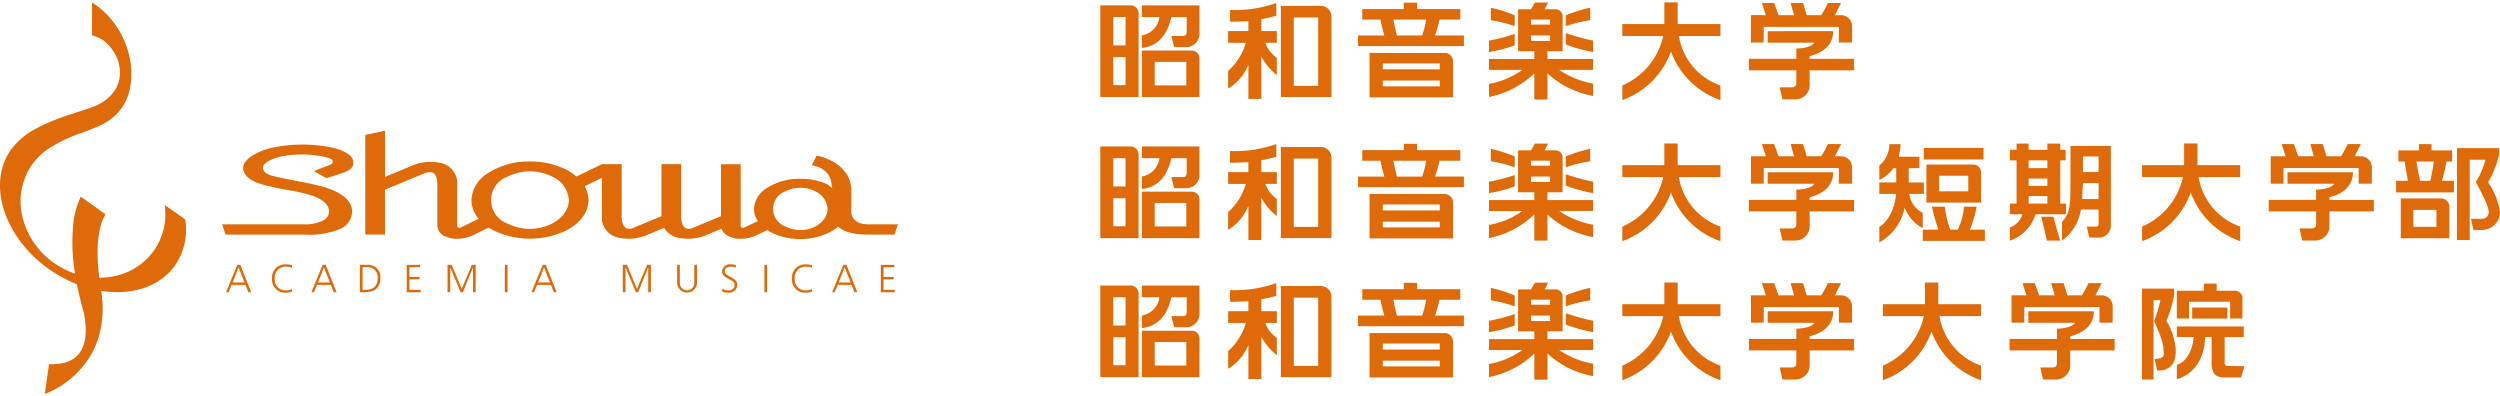 <svg xmlns="http://www.w3.org/2000/svg" width="410" height="65" viewBox="0 -0.392 410 65"><g transform="translate(-40 -7724)"><g transform="translate(-607.818 6958.816)"><path d="M702.044,791.781l-2.748,1.066L701.33,794c1.7-.486,2.943-.945,2.943-.945,1.5-.528,1.572-1.309,1.449-1.964-.337-1.467-3.451-2.1-3.451-2.1a24.2,24.2,0,0,0-9.952.052c-3.68.938-4.413,2.513-4.455,2.583,0,0-1.309,2.4,3.554,3.576,4.135,1,4.089.661,7.413,1.614,0,0,2.959.808,2.955,2.648a1.693,1.693,0,0,1-.943,1.478,6.786,6.786,0,0,1-3.153.642H684.259l.541,1.682h12.89a13.522,13.522,0,0,0,5.92-.928,3.214,3.214,0,0,0,1.963-2.942c-.081-1.362-1.137-2.882-4.573-3.911-2.349-.7-5.636-1.149-8.416-1.837-2-.494-1.614-1.578-1.614-1.578.11-.38.878-1.1,2.856-1.6a17.7,17.7,0,0,1,7.28.061s1.241.207,1.277.73a.5.5,0,0,1-.339.516" fill="#DE6A0A"/><path d="M795.071,801.587h-4.8c-2.727,0-2.83-1.789-2.834-1.9v-3.559c0-4.74-5.436-5.787-5.681-5.817l-.794,1.565c.337.1,2.967.436,3.229,3.134l.123.686a3.4,3.4,0,0,0-1.051-.783,10.707,10.707,0,0,0-4.183-.8,9.828,9.828,0,0,0-5.545,1.547,4.216,4.216,0,0,0-2.061,3.4,3.563,3.563,0,0,0,.634,1.995l-2.145,1.01c-.318.157-.45.074-.45.074-.264-.084-.226-.462-.226-.462v-9.958h-3.228v8.532l-4.588,1.9a1.386,1.386,0,0,1-1.171.079c-.9-.488-.772-2.173-.772-2.173v-8.342h-3.228v8.342c0,.064,0,.126.005.189l-4.59,1.9a1.385,1.385,0,0,1-1.171.079c-.9-.488-.772-2.173-.772-2.173v-8.342h-3.228l-4.177,2.028a8.864,8.864,0,0,0-1.806-1.18,13.073,13.073,0,0,0-5.821-1.282,12.324,12.324,0,0,0-6.957,1.951,5.423,5.423,0,0,0-2.647,4.375,4.758,4.758,0,0,0,1.183,3.066l-2.936,1.427c-.25.123-.364.047-.364.047-.257-.1-.234-.474-.234-.474v-6.437a3.389,3.389,0,0,0-2.741-3.717,7.8,7.8,0,0,0-4.239.278l-.032.011-.032.014-4.775,1.981v-7.539H710.8l-3.07.658v16.344h3.227V795.9l6.385-2.649s1.055-.49,1.624-.03c0,0,.58.3.582,2.015v6.416a2.006,2.006,0,0,0,1.406,1.946l.056.026h0l0,0,0,0a4.472,4.472,0,0,0,1.861.33,6.131,6.131,0,0,0,2.829-.737l2.27-1.1a9.664,9.664,0,0,0,.938.536,13.867,13.867,0,0,0,11.642,0c2.4-1.2,3.782-3.041,3.782-5.045a4.524,4.524,0,0,0-.625-2.27l2.826-1.372v6.092a3.389,3.389,0,0,0,2.741,3.716,7.817,7.817,0,0,0,4.24-.277l.032-.012.031-.013,3.172-1.316a3.352,3.352,0,0,0,2.281,1.618,7.816,7.816,0,0,0,4.24-.277l.032-.012.032-.013,2.807-1.165a2.3,2.3,0,0,0,1.313,1.292c.015.008.034.017.056.026h0a4.48,4.48,0,0,0,1.861.33,6.13,6.13,0,0,0,2.869-.758l-.078.039,1.484-.7a7.465,7.465,0,0,0,.77.443,11.1,11.1,0,0,0,9.3,0,6.832,6.832,0,0,0,1.535-1.03c1,.88,2.5,1.315,5.005,1.315h4.265Zm-60.336.735a7.916,7.916,0,0,1-3.538-.809,4.1,4.1,0,0,1,0-7.806,8.141,8.141,0,0,1,7.076,0,4.562,4.562,0,0,1,2.837,3.9c0,2.554-2.919,4.712-6.375,4.712m44.34.2a5.33,5.33,0,0,1-2.416-.57,3.071,3.071,0,0,1,0-5.792,5.414,5.414,0,0,1,4.832,0,3.373,3.373,0,0,1,2.05,2.9c0,1.879-2.046,3.466-4.466,3.466" fill="#DE6A0A"/><path d="M767.521,803.63l0,0h0Z" fill="#DE6A0A"/><path d="M686.731,808.22l-1.842,4.494h.431l.484-1.2h2.266l.482,1.2h.464l-1.783-4.494Zm-.76,2.9.979-2.479.972,2.479Z" fill="#DE6A0A"/><path d="M694.7,808.529a2.327,2.327,0,0,1,1,.193l.026-.412a2.914,2.914,0,0,0-1.03-.167,2.167,2.167,0,0,0-2.266,2.324,2.142,2.142,0,0,0,2.266,2.324,2.43,2.43,0,0,0,1.03-.193l-.026-.386a2.226,2.226,0,0,1-1,.193,1.746,1.746,0,0,1-1.822-1.938,1.765,1.765,0,0,1,1.822-1.938" fill="#DE6A0A"/><path d="M700.73,808.22l-1.842,4.494h.432l.483-1.2h2.266l.482,1.2h.464l-1.783-4.494Zm-.76,2.9.978-2.479.973,2.479Z" fill="#DE6A0A"/><path d="M707.948,808.22h-1.114v4.494h.785c1.488,0,2.575-.624,2.575-2.253a2.009,2.009,0,0,0-2.246-2.241m-.3,4.108h-.367v-3.721h.651a1.631,1.631,0,0,1,1.821,1.828c0,1.378-.83,1.893-2.1,1.893" fill="#DE6A0A"/><path d="M714.961,810.6h1.667v-.386h-1.667v-1.6h1.757v-.387h-2.2v4.494h2.28v-.386h-1.835Z" fill="#DE6A0A"/><path d="M723.544,812.174l-1.642-3.953h-.689v4.494h.445v-4.05h.013l1.686,4.05h.38l1.635-4.05h.013v4.05h.445v-4.494h-.638Z" fill="#DE6A0A"/><rect width="0.444" height="4.494" transform="translate(730.614 808.22)" fill="#DE6A0A"/><path d="M736.821,808.22l-1.841,4.494h.431l.483-1.2h2.266l.483,1.2h.463l-1.783-4.494Zm-.76,2.9.979-2.479.972,2.479Z" fill="#DE6A0A"/><path d="M752.286,812.174l-1.642-3.953h-.689v4.494h.445v-4.05h.013l1.686,4.05h.38l1.635-4.05h.013v4.05h.445v-4.494h-.638Z" fill="#DE6A0A"/><path d="M761.681,811.143a1.187,1.187,0,1,1-2.37,0V808.22h-.444v2.923a1.629,1.629,0,1,0,3.258,0V808.22h-.444Z" fill="#DE6A0A"/><path d="M766.678,809.3c0-.579.508-.773.972-.773a1.824,1.824,0,0,1,.818.168l.071-.406a2.676,2.676,0,0,0-.882-.148,1.265,1.265,0,0,0-1.423,1.172c0,1.178,2.06,1.287,2.06,2.169a.9.9,0,0,1-1.011.921,1.778,1.778,0,0,1-.992-.264l-.044.457a2.562,2.562,0,0,0,1.017.194,1.318,1.318,0,0,0,1.474-1.269c0-1.313-2.06-1.32-2.06-2.221" fill="#DE6A0A"/><rect width="0.444" height="4.494" transform="translate(773.182 808.22)" fill="#DE6A0A"/><path d="M779.968,808.529a2.327,2.327,0,0,1,1,.193l.026-.412a2.914,2.914,0,0,0-1.03-.167,2.167,2.167,0,0,0-2.266,2.324,2.141,2.141,0,0,0,2.266,2.324A2.427,2.427,0,0,0,781,812.6l-.026-.386a2.226,2.226,0,0,1-1,.193,1.746,1.746,0,0,1-1.822-1.938,1.765,1.765,0,0,1,1.822-1.938" fill="#DE6A0A"/><path d="M786.13,808.22l-1.841,4.494h.432l.483-1.2h2.265l.484,1.2h.463l-1.783-4.494Zm-.759,2.9.979-2.479.972,2.479Z" fill="#DE6A0A"/><path d="M792.718,810.6h1.668v-.386h-1.668v-1.6h1.757v-.387h-2.2v4.494h2.279v-.386h-1.835Z" fill="#DE6A0A"/><path d="M678.2,800.77l-.072-.051-2.93-2.051-.353-.248.04.43a10.352,10.352,0,0,1-1.8,7.007,10.519,10.519,0,0,1-6.874,4.289,11.859,11.859,0,0,1-2.106.178c-1.009-7.868,1.034-10.369,1.034-10.369l-4.072-2.912a13.691,13.691,0,0,0-1.22,4.418,30.469,30.469,0,0,0,.279,8.2,13.346,13.346,0,0,1-3.423-1.725,12.85,12.85,0,0,1-5.33-8.178,10.524,10.524,0,0,1,1.679-7.926,10.158,10.158,0,0,1,3.077-2.875,25.067,25.067,0,0,1,5.15-2.4s2.273-.826,3.193-1.293c1.61-.817,5.006-2.905,4.883-8.627a13.031,13.031,0,0,0-.707-3.993,14.113,14.113,0,0,0-5.421-7.248l-.313-.216V770.6l.15.039c3.135.812,4.16,4.218,4.17,4.252,1.463,5.285-3.67,7.213-3.67,7.213-1.435.606-2.546.888-4.641,1.6a31.743,31.743,0,0,0-5.546,2.364,12.146,12.146,0,0,0-3.8,3.329c-3.922,5.6-1.061,14.4,6.376,19.6a21.425,21.425,0,0,0,4.476,2.406c.213,1.089.479,2.249.811,3.481l0,.006,0,.005c.017.051,1.661,5.034-.385,7.79-.953,1.283-2.573,1.9-4.815,1.828l-.178-.006-.7,4.888.312-.114a15.111,15.111,0,0,0,5.179-3.546,13.986,13.986,0,0,0,3.165-5.11,16.529,16.529,0,0,0,.614-7.919c0-.009-.015-.085-.037-.216,4.984.791,9.653-.632,12.155-4.206a10.356,10.356,0,0,0,1.656-7.432Z" fill="#DE6A0A"/></g><g transform="translate(-747.377 6954.504)"><path d="M971.965,776.508h-2.009v-4.639h2.009Zm-4.137,8.469h6.278V771.3a1.323,1.323,0,0,0-1.4-1.359h-4.879Zm4.137-1.949h-2.009v-4.594h2.009Zm10.807-5.67h-8.126v7.619h9.445V778.7a1.267,1.267,0,0,0-1.319-1.342m-.84,5.71H976.75v-3.858h5.182Zm-7.286-13.122v1.923h2.871a3.425,3.425,0,0,1-2.871,2.993v2.064c2.47-.27,4.134-1.906,4.831-5.057h2.517v2.273c0,.333.009.824-.632.824h-1.885l.456,1.82h2.132a2.174,2.174,0,0,0,2.027-2.251v-4.59Z" transform="translate(0 0.039)" fill="#DE6A0A"/><path d="M1001.873,783.165h-4v-11.2h4Zm-11.441-8.975H987.11v1.922h2.91a9.818,9.818,0,0,1-2.91,4.614v2.916a8.2,8.2,0,0,0,3.322-3.926v5.606h2.121V778.37a9.517,9.517,0,0,0,2.541,3.029v-2.826a5.013,5.013,0,0,1-1.887-2.46h1.887V774.19h-2.541v-1.946c.821-.167,1.63-.336,2.455-.573v-2.082a20.551,20.551,0,0,1-7.591,1.141v1.919c.774,0,2.088-.034,3.015-.1Zm11.951-4.128h-6.627V785h8.294V771.752a1.745,1.745,0,0,0-1.667-1.69" transform="translate(1.682 0.008)" fill="#DE6A0A"/><path d="M1020.108,780.473h-9.344V779.5h9.344Zm.852-2.694h-12.37v7.282h13.69v-5.835a1.379,1.379,0,0,0-1.32-1.447m-.852,5.475h-9.344v-.945h9.344Zm-5.9-13.711v1.043h-6.81v1.732h2.981c.131.7.333,1.511.636,2.6H1006.7v1.735h17.368v-1.735h-4.736a25.417,25.417,0,0,0,.742-2.6h3.4v-1.732h-7.082v-1.043Zm3.673,2.775a14.278,14.278,0,0,1-.674,2.6h-4.117c-.291-.984-.539-2.312-.595-2.6Z" transform="translate(3.392 0.004)" fill="#DE6A0A"/><path d="M1036.474,773.132h-3.122v-.826h3.122Zm-2.583,5.642h-7.432v1.786h5.421v.034a13.353,13.353,0,0,1-5.421,2.258v2.155a14.886,14.886,0,0,0,7.432-3.872v4.289h2.153v-4.289a14.8,14.8,0,0,0,7.491,3.7v-2.02a14.525,14.525,0,0,1-5.529-2.224v-.034h5.529v-1.786h-7.491V777.5h2.487v-5.717a1.156,1.156,0,0,0-1.141-1.156h-1.807c.17-.325.4-.8.562-1.107h-2.164a10.12,10.12,0,0,1-.653,1.107h-2.1V777.5h2.663Zm2.583-2.962h-3.122v-.895h3.122Zm-9.714-3.393a21.365,21.365,0,0,1,3.919.975v-1.778a23.358,23.358,0,0,0-3.919-1.248Zm3.919,2.247a30.486,30.486,0,0,1-4.222,1.1v1.869a21.155,21.155,0,0,0,4.222-1.111Zm12.38-4.3a24.318,24.318,0,0,0-4.021,1.248v1.778a22.8,22.8,0,0,1,4.021-.975Zm-4.021,6.022a24.264,24.264,0,0,0,4.5,1.245v-1.869a35.075,35.075,0,0,1-4.5-1.236Z" transform="translate(5.116 0.002)" fill="#DE6A0A"/><path d="M1046.569,783.125a11.555,11.555,0,0,0,6.71-8.12h-6.71V773.05h6.892V769.5h2.185v3.554h7.015v1.955h-6.82a10.368,10.368,0,0,0,6.82,8.12v2.389a13.169,13.169,0,0,1-8.1-7.943h-.037a13.149,13.149,0,0,1-7.955,7.943Z" transform="translate(6.87)" fill="#DE6A0A"/><path d="M1068.443,771.585c-.236-.708-.459-1.448-.653-2h2.012l.719,2h2.534c-.157-.642-.381-1.314-.55-2h2.02c.124.308.415,1.384.618,2h2.378a14.392,14.392,0,0,0,1.088-2h2.178c-.283.51-.708,1.384-1.023,2h1.034a1.817,1.817,0,0,1,1.779,1.8v2.684h-2.163V773.5H1068.09v2.57h-2.1v-4.489Zm11.041,2.621c0,1.842-1.088,3.4-3.862,4.1v.434h7.286v1.887h-7.286v2.256a2.342,2.342,0,0,1-2.431,2.516h-2.02l-.458-1.977h1.9c.513,0,.824-.169.824-.708v-2.088h-7.772v-1.887h7.772v-1.679s2.34,0,2.979-.965h-7.678v-1.886Z" transform="translate(8.537 0.007)" fill="#DE6A0A"/><path d="M971.963,797.793h-2.008v-4.64h2.008Zm-4.135,8.468h6.278V792.589a1.323,1.323,0,0,0-1.4-1.36h-4.88Zm4.135-1.949h-2.008v-4.593h2.008Zm10.807-5.67h-8.124v7.619h9.445v-6.278a1.268,1.268,0,0,0-1.321-1.342m-.839,5.71H976.75v-3.857h5.181Zm-7.285-13.122v1.923h2.871a3.424,3.424,0,0,1-2.871,2.993v2.064c2.47-.27,4.134-1.906,4.831-5.057h2.517v2.275c0,.333.009.823-.632.823h-1.885l.457,1.821h2.131a2.175,2.175,0,0,0,2.027-2.252v-4.59Z" transform="translate(0 1.896)" fill="#DE6A0A"/><path d="M1001.873,804.45h-4v-11.2h4Zm-11.441-8.976H987.11V797.4h2.908a9.828,9.828,0,0,1-2.908,4.613v2.917A8.2,8.2,0,0,0,990.432,801v5.6h2.12v-6.952a9.55,9.55,0,0,0,2.542,3.03v-2.829a5.007,5.007,0,0,1-1.887-2.458h1.887v-1.923h-2.542v-1.945c.822-.167,1.63-.337,2.456-.573v-2.083a20.546,20.546,0,0,1-7.593,1.142v1.919c.776,0,2.089-.034,3.017-.1Zm11.951-4.128h-6.627v14.936h8.294V793.036a1.746,1.746,0,0,0-1.667-1.691" transform="translate(1.682 1.865)" fill="#DE6A0A"/><path d="M1020.107,801.759h-9.344v-.979h9.344Zm.854-2.7h-12.371v7.284h13.691v-5.835a1.381,1.381,0,0,0-1.32-1.448m-.854,5.477h-9.344v-.945h9.344Zm-5.893-13.711v1.044H1007.4V793.6h2.981c.13.7.333,1.511.636,2.6H1006.7v1.736h17.367V796.2h-4.736a25.018,25.018,0,0,0,.74-2.6h3.4v-1.731h-7.082v-1.044Zm3.672,2.775a14.367,14.367,0,0,1-.672,2.6h-4.12c-.291-.983-.539-2.311-.594-2.6Z" transform="translate(3.392 1.861)" fill="#DE6A0A"/><path d="M1036.474,794.417h-3.123v-.826h3.123Zm-2.585,5.642h-7.432v1.786h5.423v.034a13.39,13.39,0,0,1-5.423,2.258v2.155a14.893,14.893,0,0,0,7.432-3.871v4.287h2.154v-4.287a14.816,14.816,0,0,0,7.49,3.7V804.1a14.535,14.535,0,0,1-5.528-2.225v-.034h5.528v-1.786h-7.49v-1.28h2.485v-5.717a1.156,1.156,0,0,0-1.141-1.156h-1.806c.169-.325.4-.8.561-1.107h-2.164a10.118,10.118,0,0,1-.653,1.107h-2.1v6.872h2.664Zm2.585-2.963h-3.123V796.2h3.123Zm-9.715-3.394a21.346,21.346,0,0,1,3.921.977V792.9a23.151,23.151,0,0,0-3.921-1.246Zm3.921,2.247a30.347,30.347,0,0,1-4.223,1.1v1.869a21.182,21.182,0,0,0,4.223-1.111Zm12.378-4.295a24.174,24.174,0,0,0-4.022,1.246v1.779a22.833,22.833,0,0,1,4.022-.977Zm-4.022,6.02a24.3,24.3,0,0,0,4.5,1.245v-1.869a35.014,35.014,0,0,1-4.5-1.236Z" transform="translate(5.116 1.859)" fill="#DE6A0A"/><path d="M1046.569,804.408a11.54,11.54,0,0,0,6.708-8.119h-6.708v-1.955h6.892v-3.555h2.184v3.555h7.015v1.955h-6.819a10.369,10.369,0,0,0,6.819,8.119v2.39a13.167,13.167,0,0,1-8.1-7.944h-.037a13.154,13.154,0,0,1-7.955,7.944Z" transform="translate(6.87 1.857)" fill="#DE6A0A"/><path d="M1068.443,792.868c-.235-.707-.46-1.447-.653-2h2.012l.717,2h2.538c-.159-.64-.383-1.313-.551-2h2.019c.124.308.414,1.385.618,2h2.378a14.354,14.354,0,0,0,1.089-2h2.178c-.282.51-.708,1.385-1.022,2h1.033a1.819,1.819,0,0,1,1.779,1.806v2.687h-2.164v-2.572H1068.09v2.572H1066v-4.493Zm11.041,2.622c0,1.842-1.088,3.4-3.862,4.1v.433h7.286v1.889h-7.286v2.256a2.343,2.343,0,0,1-2.433,2.516h-2.019l-.457-1.977h1.9c.512,0,.825-.169.825-.707v-2.089h-7.774V800.02h7.774v-1.678s2.338,0,2.977-.966h-7.679V795.49Z" transform="translate(8.537 1.865)" fill="#DE6A0A"/><path d="M1124.969,804.408a11.545,11.545,0,0,0,6.709-8.119h-6.709v-1.955h6.892v-3.555h2.186v3.555h7.014v1.955h-6.822a10.375,10.375,0,0,0,6.822,8.119v2.39a13.174,13.174,0,0,1-8.1-7.944h-.035a13.156,13.156,0,0,1-7.956,7.944Z" transform="translate(13.711 1.857)" fill="#DE6A0A"/><path d="M1146.845,792.868c-.236-.707-.46-1.447-.653-2h2.012l.717,2h2.536c-.156-.64-.382-1.313-.549-2h2.019c.125.308.416,1.385.618,2h2.379a14.372,14.372,0,0,0,1.089-2h2.177c-.281.51-.706,1.385-1.021,2h1.031a1.821,1.821,0,0,1,1.782,1.806v2.687h-2.165v-2.572h-12.322v2.572h-2.1v-4.493Zm11.04,2.622c0,1.842-1.088,3.4-3.862,4.1v.433h7.286v1.889h-7.286v2.256a2.34,2.34,0,0,1-2.431,2.516h-2.02l-.458-1.977h1.905c.513,0,.825-.169.825-.707v-2.089h-7.775V800.02h7.775v-1.678s2.339,0,2.978-.966h-7.677V795.49Z" transform="translate(15.378 1.865)" fill="#DE6A0A"/><rect width="9.797" height="1.897" transform="translate(1102.879 793.361)" fill="#DE6A0A"/><path d="M1099.626,804.08a20.465,20.465,0,0,0,1.1-3.768h-2.087a10.255,10.255,0,0,1-1,3.768h-1.226a15.608,15.608,0,0,1-.915-3.768h-2.109a38.028,38.028,0,0,0,1.053,3.768h-2.558v1.836h10.188V804.08Z" transform="translate(10.824 2.689)" fill="#DE6A0A"/><path d="M1090.256,799.038h2.379v-1.875h-2.476v-2.347h1.753v-1.87h-3.385a13.705,13.705,0,0,0,.287-2.071h-1.823a4.559,4.559,0,0,1-1.655,3.507v2.379a6.4,6.4,0,0,0,2.317-1.945h.451v2.347h-2.768v1.875h2.732c-.123,2.188-1.2,4.475-2.732,5.418v2.536a8.394,8.394,0,0,0,4.156-5.722,6.381,6.381,0,0,0,2.961,3.388v-2.513a4,4,0,0,1-2.2-3.107" transform="translate(10.253 1.865)" fill="#DE6A0A"/><path d="M1101.395,800.2v-5.061a1.264,1.264,0,0,0-1.167-1.182h-7.792V800.2Zm-6.885-4.407h4.794v2.559h-4.794Z" transform="translate(10.872 2.135)" fill="#DE6A0A"/><path d="M1109.767,801.829c.236.875.774,3.332.908,3.916h2.188c-.2-.55-.908-3.176-1.109-3.916Z" transform="translate(12.385 2.821)" fill="#DE6A0A"/><path d="M1114.278,791.152v5.592c0,4.569-.084,5.224-1.385,6.892v3.041a7.847,7.847,0,0,0,3.1-5.1h2.893v2.291c0,.372-.1.506-.519.506h-1.424l.427,1.8h1.839a1.993,1.993,0,0,0,1.691-2.036V791.152Zm4.608,8.709h-2.692l.129-2.628h2.563Zm0-4.431h-2.563v-2.56h2.563Z" transform="translate(12.657 1.89)" fill="#DE6A0A"/><path d="M1114.233,802.385v-1.752h-.946v-7.092h.877v-1.734h-.877V790.8h-2.11v1.011H1108.1V790.8h-1.976v1.011h-1.1v1.734h1.1v7.092h-1.1v1.752h2.045a3.224,3.224,0,0,1-2.045,2.156v2.167a6.578,6.578,0,0,0,4.21-4.323Zm-6.131-8.844h3.075v1.281H1108.1Zm0,2.982h3.075v1.212H1108.1Zm0,2.879h3.075v1.231H1108.1Z" transform="translate(11.971 1.859)" fill="#DE6A0A"/><path d="M1169.9,804.436h-3.788v-2.784h3.788Zm.75-4.655h-6.6v6.531h7.965v-5.235a1.368,1.368,0,0,0-1.363-1.3m2.612-8.249v15.077h2.093V793.437h2.577a12.7,12.7,0,0,1-1.582,3.656c1.38,2.525,2.019,3.939,2.087,4.677a1.091,1.091,0,0,1-1.211,1.347h-1.673l.407,1.852h1.3a3.269,3.269,0,0,0,1.852-.571,3.084,3.084,0,0,0,1.211-2.357,11.777,11.777,0,0,0-1.952-4.914,16.55,16.55,0,0,0,1.818-4.577v-1.018Zm-9.6,2.2h1.036c.138,1,.339,2.215.532,3.167h-1.949v1.9h9.485v-1.9H1170.8a27.793,27.793,0,0,0,.75-3.167h.919V791.9h-3.374v-1.027h-2.053V791.9h-3.374Zm5.818,0a31.655,31.655,0,0,1-.6,3.167H1167.2c-.2-.987-.4-2.1-.587-3.167Z" transform="translate(17.054 1.865)" fill="#DE6A0A"/><path d="M971.965,818.765h-2.009v-4.639h2.009Zm-4.137,8.468h6.278V813.561a1.321,1.321,0,0,0-1.4-1.36h-4.88Zm4.137-1.951h-2.009V820.69h2.009Zm10.807-5.669h-8.126v7.62h9.446v-6.278a1.268,1.268,0,0,0-1.32-1.342m-.84,5.71h-5.181v-3.858h5.181ZM974.646,812.2v1.924h2.871a3.425,3.425,0,0,1-2.871,2.992v2.064c2.471-.268,4.134-1.906,4.831-5.056h2.517V816.4c0,.332.009.823-.632.823h-1.885l.459,1.82h2.129a2.176,2.176,0,0,0,2.028-2.253V812.2Z" transform="translate(0 3.726)" fill="#DE6A0A"/><path d="M1001.874,825.422h-4v-11.2h4Zm-11.442-8.976h-3.32v1.923h2.909a9.814,9.814,0,0,1-2.909,4.613V825.9a8.209,8.209,0,0,0,3.32-3.927v5.606h2.121v-6.953a9.514,9.514,0,0,0,2.542,3.029v-2.826a5.018,5.018,0,0,1-1.887-2.46h1.887v-1.923h-2.542V814.5c.822-.169,1.63-.338,2.456-.573v-2.084a20.516,20.516,0,0,1-7.592,1.142v1.92c.775,0,2.088-.036,3.015-.1Zm11.952-4.128h-6.628v14.936h8.295V814.008a1.746,1.746,0,0,0-1.667-1.691" transform="translate(1.683 3.695)" fill="#DE6A0A"/><path d="M1020.109,822.731h-9.344v-.977h9.344Zm.851-2.7h-12.369v7.282h13.69v-5.834a1.38,1.38,0,0,0-1.321-1.448m-.851,5.475h-9.344v-.944h9.344Zm-5.9-13.711v1.043H1007.4v1.732h2.981c.13.7.333,1.511.635,2.6H1006.7v1.735h17.368v-1.735h-4.737a25.088,25.088,0,0,0,.742-2.6h3.4v-1.732h-7.081V811.8Zm3.673,2.775a14.465,14.465,0,0,1-.673,2.6h-4.119c-.292-.984-.54-2.312-.595-2.6Z" transform="translate(3.392 3.691)" fill="#DE6A0A"/><path d="M1036.475,815.389h-3.121v-.826h3.121Zm-2.582,5.643h-7.435v1.785h5.423v.033a13.383,13.383,0,0,1-5.423,2.26v2.155a14.909,14.909,0,0,0,7.435-3.873v4.287h2.151v-4.287a14.815,14.815,0,0,0,7.491,3.7v-2.018a14.508,14.508,0,0,1-5.528-2.227v-.033h5.528v-1.785h-7.491v-1.281h2.487v-5.715a1.156,1.156,0,0,0-1.141-1.158h-1.806c.169-.324.4-.795.562-1.106h-2.165a10.121,10.121,0,0,1-.653,1.106h-2.1v6.873h2.664Zm2.582-2.964h-3.121v-.894h3.121Zm-9.714-3.392a21.468,21.468,0,0,1,3.92.974v-1.778a23.286,23.286,0,0,0-3.92-1.247Zm3.92,2.246a30.192,30.192,0,0,1-4.223,1.1v1.87a21.27,21.27,0,0,0,4.223-1.112Zm12.38-4.3a24.217,24.217,0,0,0-4.022,1.247v1.778a22.922,22.922,0,0,1,4.022-.974Zm-4.022,6.022a24.484,24.484,0,0,0,4.5,1.245v-1.87a34.824,34.824,0,0,1-4.5-1.236Z" transform="translate(5.116 3.689)" fill="#DE6A0A"/><path d="M1046.569,825.381a11.547,11.547,0,0,0,6.709-8.12h-6.709v-1.954h6.892v-3.554h2.185v3.554h7.015v1.954h-6.818a10.366,10.366,0,0,0,6.818,8.12v2.391a13.179,13.179,0,0,1-8.1-7.945h-.036a13.155,13.155,0,0,1-7.957,7.945Z" transform="translate(6.87 3.687)" fill="#DE6A0A"/><path d="M1068.443,813.841c-.234-.708-.458-1.447-.652-2h2.013l.716,2h2.537c-.157-.64-.382-1.313-.551-2h2.02c.125.309.416,1.385.618,2h2.378a14.156,14.156,0,0,0,1.089-2h2.177c-.282.51-.708,1.385-1.022,2h1.033a1.819,1.819,0,0,1,1.779,1.8v2.687h-2.161V815.76h-12.324v2.572H1066v-4.491Zm11.042,2.621c0,1.843-1.088,3.4-3.863,4.1v.433h7.287v1.886h-7.287v2.258a2.34,2.34,0,0,1-2.431,2.514h-2.02l-.457-1.976h1.9c.512,0,.824-.168.824-.707v-2.09h-7.773v-1.886h7.773v-1.679s2.339,0,2.979-.967h-7.679v-1.886Z" transform="translate(8.537 3.694)" fill="#DE6A0A"/><path d="M1085.875,825.381a11.54,11.54,0,0,0,6.711-8.12h-6.711v-1.954h6.893v-3.554h2.186v3.554h7.014v1.954h-6.82a10.375,10.375,0,0,0,6.82,8.12v2.391a13.171,13.171,0,0,1-8.1-7.945h-.037a13.15,13.15,0,0,1-7.958,7.945Z" transform="translate(10.3 3.687)" fill="#DE6A0A"/><path d="M1107.752,813.841c-.234-.708-.459-1.447-.652-2h2.011l.718,2h2.537c-.156-.64-.383-1.313-.55-2h2.019c.124.309.416,1.385.618,2h2.378a14.175,14.175,0,0,0,1.088-2h2.178c-.281.51-.706,1.385-1.022,2h1.032a1.819,1.819,0,0,1,1.78,1.8v2.687h-2.164V815.76H1107.4v2.572h-2.1v-4.491Zm11.041,2.621c0,1.843-1.088,3.4-3.863,4.1v.433h7.287v1.886h-7.287v2.258a2.34,2.34,0,0,1-2.431,2.514h-2.019l-.458-1.976h1.905c.513,0,.824-.168.824-.707v-2.09h-7.773v-1.886h7.773v-1.679s2.34,0,2.98-.967h-7.679v-1.886Z" transform="translate(11.967 3.694)" fill="#DE6A0A"/><path d="M1139.412,817.648h2.017v-3.169a1.254,1.254,0,0,0-1.358-1.4H1137.2v-1.168h-2.1v1.168h-4.434v4.566h2v-2.759h6.744Zm-14.46,9.993h1.892V814.625h1.132a22.257,22.257,0,0,1-1.032,3.434c.538,1.211,1.526,3.4,1.526,4.532,0,.776.314,1.213-.495,1.571l-.942.135.406,1.884.851-.045c2.2-.492,2.2-2.332,2.2-3.32a10.817,10.817,0,0,0-1.523-4.8,18.042,18.042,0,0,0,1.266-4.387v-.894h-5.279Zm16.693-8.7h-10.976v1.735h2.769c-.256,2.546-1.333,4.116-2.769,4.565v2.37c2.342-.742,4.49-2.725,4.637-6.936h1.07v4.206c0,1.685.576,2.425,2.056,2.425h2.782l.539-1.84-2.766-.055c-.438,0-.474-.353-.474-.574v-4.161h3.131Zm-2.692-3.1h-5.77v1.807h5.77Z" transform="translate(13.71 3.701)" fill="#DE6A0A"/></g></g></svg>